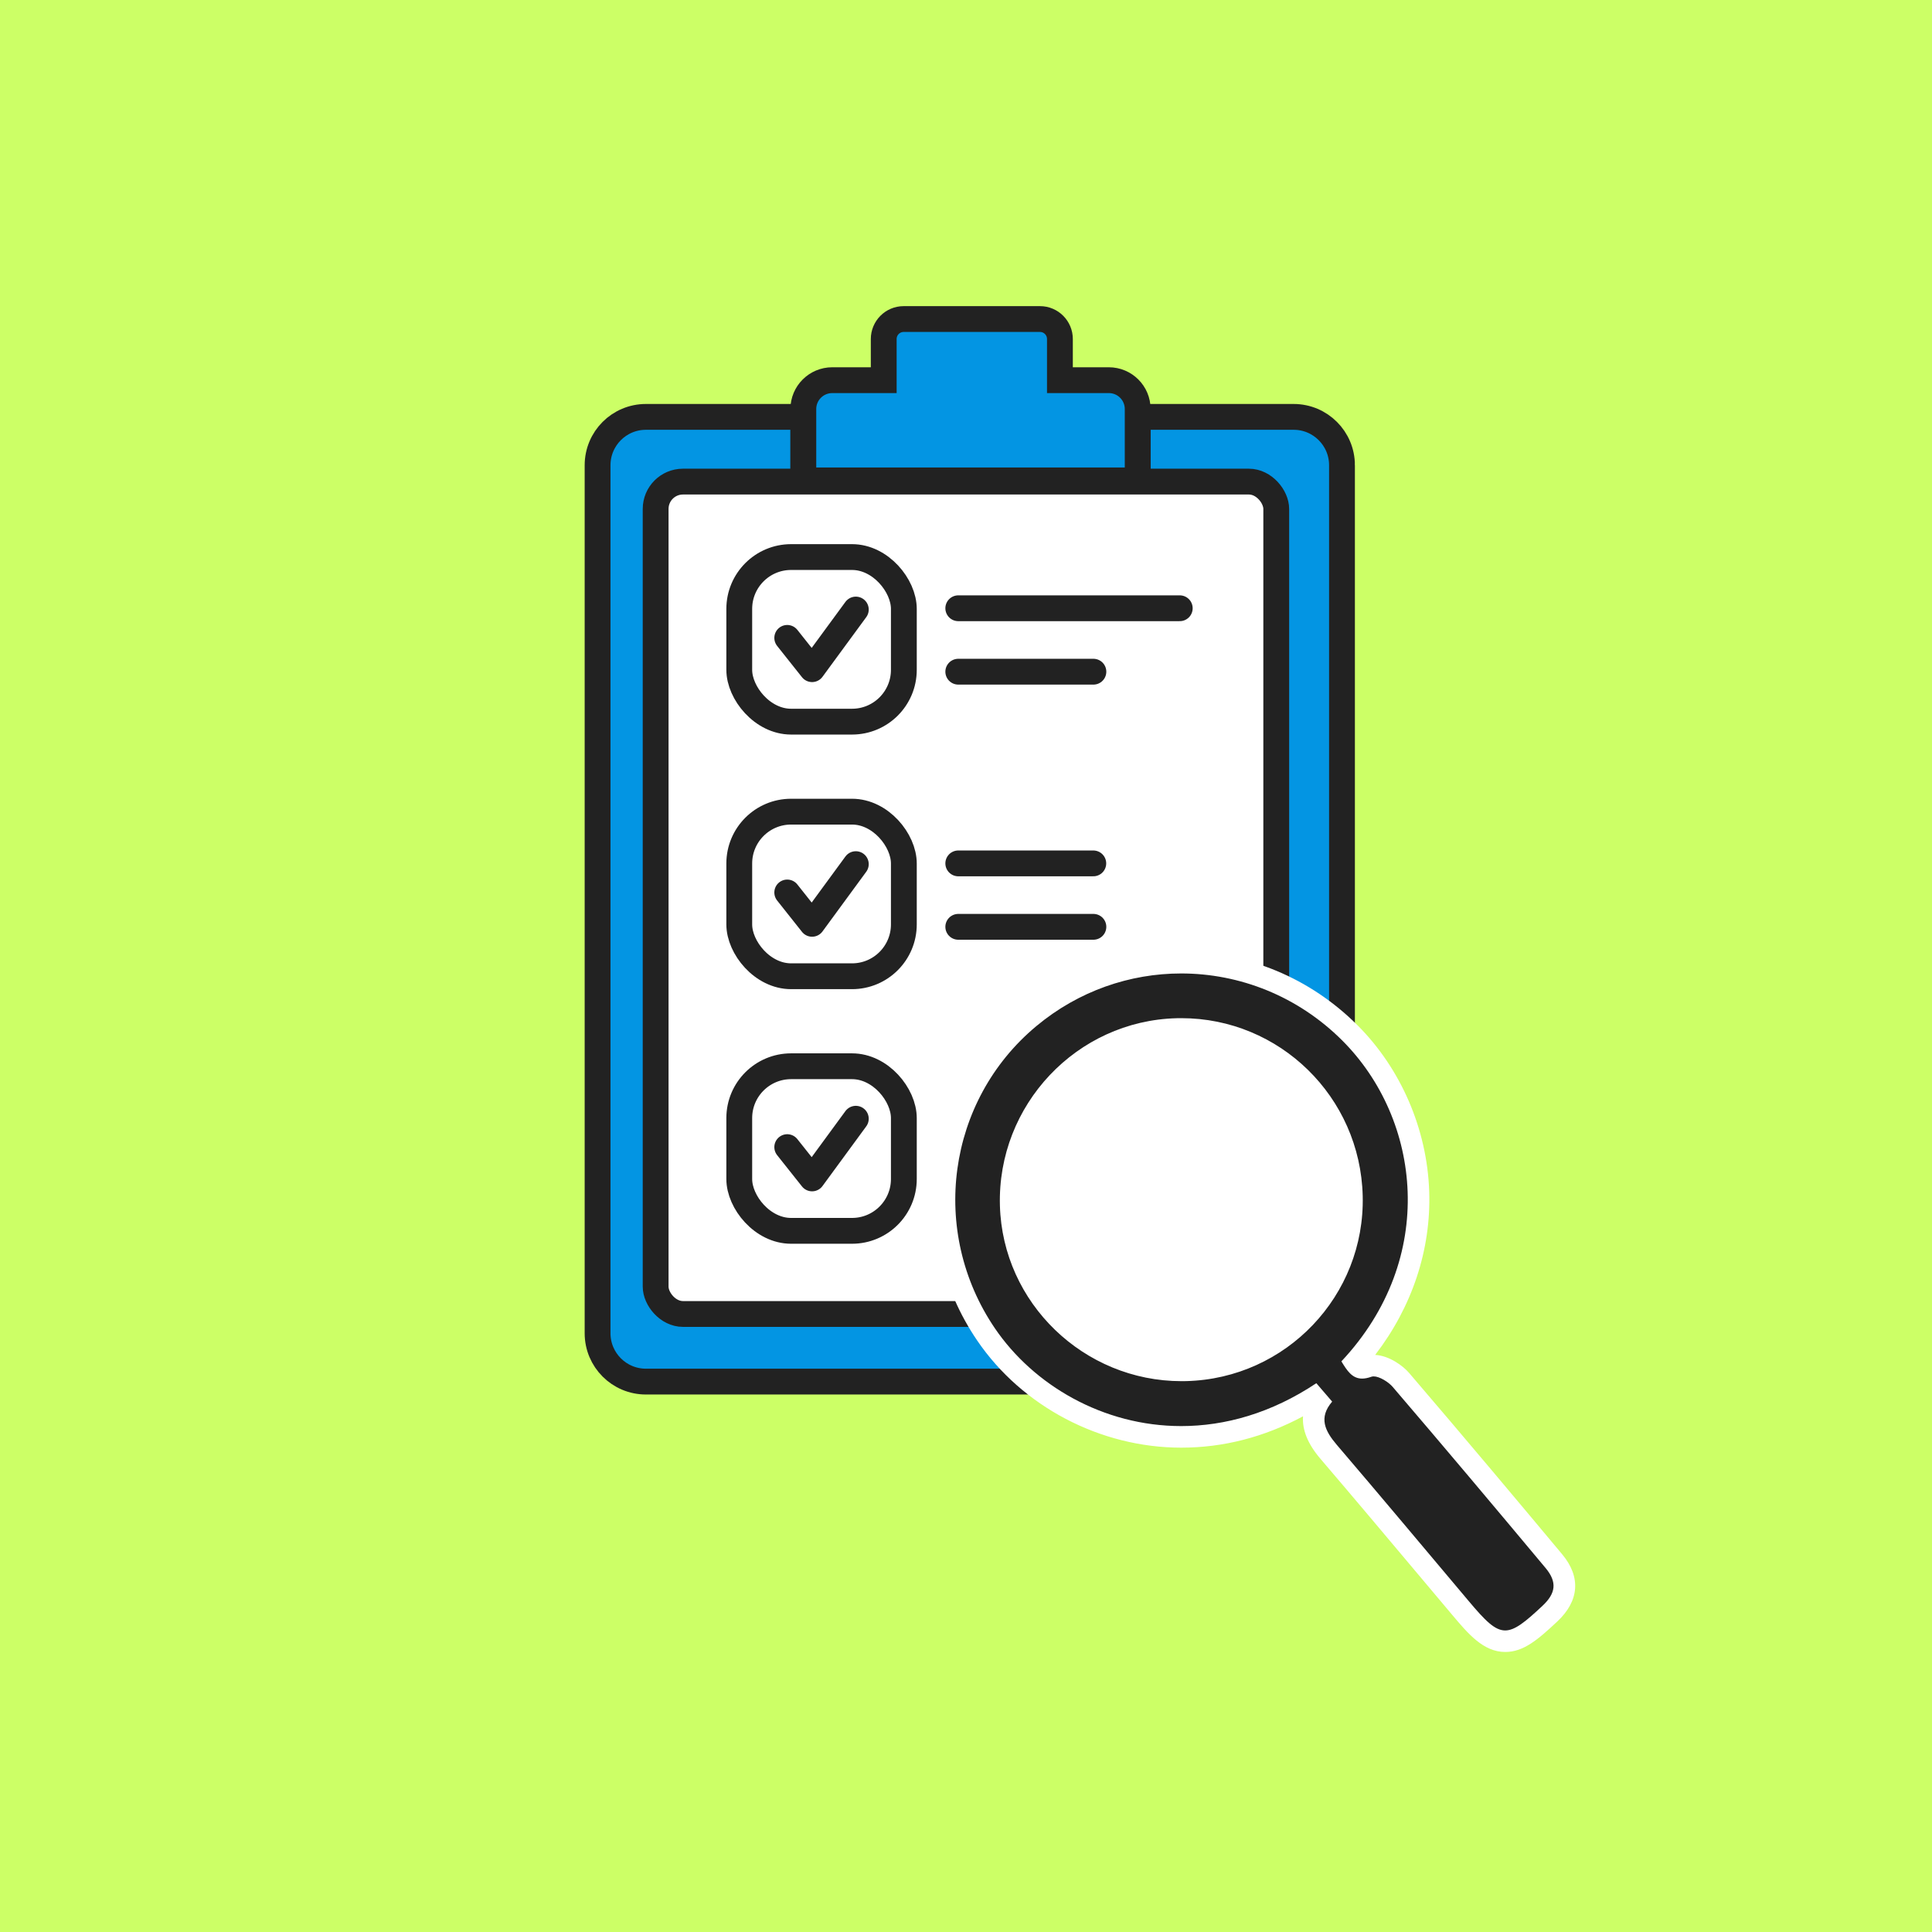 <?xml version="1.0" encoding="UTF-8"?>
<svg xmlns="http://www.w3.org/2000/svg" viewBox="0 0 360 360">
  <defs>
    <style>
      .cls-1, .cls-2 {
        stroke-linecap: round;
      }

      .cls-1, .cls-2, .cls-3, .cls-4, .cls-5 {
        stroke: #222;
        stroke-width: 4.81px;
      }

      .cls-1, .cls-2, .cls-4 {
        fill: none;
      }

      .cls-1, .cls-3, .cls-4, .cls-5 {
        stroke-miterlimit: 10;
      }

      .cls-6 {
        fill: #cf6;
      }

      .cls-2 {
        stroke-linejoin: round;
      }

      .cls-3, .cls-7 {
        fill: #fff;
      }

      .cls-5 {
        fill: #0395e3;
      }

      .cls-8 {
        fill: #222;
      }
    </style>
  </defs>
  <g id="BG">
    <rect class="cls-6" width="360" height="360"/>
  </g>
  <g id="RFP9000_copy" data-name="RFP9000 copy">
    <g>
      <g>
        <g>
          <path class="cls-5" d="M250.06,86.69v161.74c0,4.98-4.04,9.01-9.01,9.01h-120.69c-4.98,0-9.01-4.03-9.01-9.01V86.69c0-4.98,4.03-9.01,9.01-9.01h29.33v11.85h62.3v-11.85h29.06c4.97,0,9.01,4.03,9.01,9.01Z"/>
          <path class="cls-5" d="M211.99,76.22v13.3h-62.3v-13.3c0-2.97,2.41-5.38,5.39-5.38h9.59v-7.67c0-2.05,1.66-3.72,3.71-3.72h25.41c2.05,0,3.71,1.67,3.71,3.72v7.67h9.11c2.97,0,5.38,2.4,5.38,5.38Z"/>
          <rect class="cls-3" x="122.17" y="89.74" width="115.64" height="155.1" rx="5.09" ry="5.09"/>
          <rect class="cls-4" x="137.75" y="103.8" width="30.67" height="30.67" rx="9.66" ry="9.66"/>
          <polyline class="cls-2" points="146.69 118.86 151.32 124.69 159.47 113.58"/>
          <rect class="cls-4" x="137.75" y="151.24" width="30.67" height="30.67" rx="9.66" ry="9.66"/>
          <polyline class="cls-2" points="146.69 166.3 151.32 172.14 159.47 161.02"/>
          <rect class="cls-4" x="137.75" y="198.68" width="30.67" height="30.67" rx="9.66" ry="9.66"/>
          <polyline class="cls-2" points="146.69 213.75 151.32 219.58 159.47 208.46"/>
        </g>
        <line class="cls-1" x1="178.56" y1="113.34" x2="219.83" y2="113.34"/>
        <line class="cls-1" x1="178.56" y1="125.16" x2="203.74" y2="125.16"/>
        <line class="cls-1" x1="178.56" y1="160.88" x2="203.72" y2="160.88"/>
        <line class="cls-1" x1="178.56" y1="172.7" x2="203.74" y2="172.7"/>
      </g>
      <rect class="cls-7" x="184.3" y="187.16" width="67.74" height="67.74" rx="30.87" ry="30.87"/>
      <g>
        <path class="cls-8" d="M280.47,305.82c-2.92,0-5.1-2.34-8.35-6.2l-6.08-7.23c-6.04-7.19-12.29-14.62-18.49-21.88-1.23-1.44-4.28-5.01-1.86-9.23l-.79-.92c-7.85,4.89-16.19,7.37-24.8,7.37h0c-14.42,0-28.35-7.31-36.37-19.09-12.93-19.01-9.45-44.37,8.09-58.99,7.95-6.62,17.99-10.27,28.28-10.27,11.83,0,22.99,4.65,31.44,13.09,14.38,14.38,19.4,40.57.93,61.41.55.78.9,1,1.34,1h0c.29,0,.64-.08,1.06-.23.34-.12.71-.18,1.09-.18,1.92,0,4.12,1.56,5.07,2.66,10.51,12.26,20.75,24.49,28.5,33.77,2.82,3.38,2.57,6.68-.76,9.79-3.3,3.09-5.67,5.12-8.31,5.12ZM220.12,191.72c-.27,0-.54,0-.82.01-8.44.21-16.31,3.73-22.17,9.91-5.91,6.23-9.04,14.38-8.81,22.94.46,16.97,14.75,30.77,31.84,30.77h0c.27,0,.55,0,.82-.01,17.48-.45,31.35-15.01,30.93-32.45-.42-17.48-14.39-31.17-31.8-31.17Z"/>
        <path class="cls-7" d="M220.1,181.39c10.88,0,21.72,4.21,30.02,12.5,14.69,14.69,17.83,40.59-.17,59.78,1.06,1.74,2,3.21,3.86,3.21.51,0,1.08-.11,1.75-.35.12-.04.26-.06.41-.06,1.07,0,2.75,1.04,3.54,1.96,9.58,11.18,19.05,22.45,28.49,33.75,2.19,2.63,1.91,4.71-.59,7.05-3.23,3.03-5.15,4.58-6.94,4.58-1.93,0-3.71-1.8-6.81-5.49-8.18-9.71-16.33-19.46-24.58-29.11-2.19-2.57-3.42-5.05-.85-8.04-1.1-1.28-2.03-2.37-2.95-3.43-8.4,5.6-17.04,7.99-25.18,7.99-14.55,0-27.52-7.64-34.71-18.21-12.25-18-8.99-42.4,7.72-56.32,7.88-6.57,17.45-9.81,26.99-9.81M220.16,257.36c.29,0,.59,0,.88-.01,18.62-.48,33.33-15.92,32.88-34.5-.45-18.48-15.49-33.13-33.8-33.13-.29,0-.58,0-.87.01-18.63.47-33.45,16.18-32.93,34.91.5,18.17,15.64,32.72,33.85,32.72M220.1,177.38h0c-10.75,0-21.25,3.81-29.56,10.74-8.84,7.37-14.57,17.72-16.12,29.17-1.55,11.41,1.17,22.95,7.66,32.49,8.38,12.32,22.95,19.97,38.03,19.97,7.84,0,15.45-1.96,22.69-5.84-.18,2.53.9,5.18,3.24,7.91,6.17,7.22,12.39,14.62,18.41,21.78,2.05,2.44,4.1,4.88,6.15,7.31,2.99,3.55,5.82,6.91,9.88,6.91,3.38,0,6.03-2.24,9.68-5.66,4.13-3.86,4.45-8.32.93-12.54-7.74-9.27-17.98-21.49-28.52-33.79-1.12-1.31-3.7-3.23-6.33-3.36,6.9-8.97,10.45-19.64,10.07-30.52-.4-11.56-5.27-22.82-13.35-30.9-8.82-8.82-20.49-13.68-32.85-13.68h0ZM220.16,253.35c-16.02,0-29.41-12.93-29.84-28.82-.22-8.03,2.71-15.66,8.26-21.51,5.49-5.79,12.87-9.09,20.77-9.29.26,0,.51,0,.77,0,7.81,0,15.2,3.02,20.8,8.49,5.61,5.49,8.81,12.85,9,20.73.4,16.34-12.6,29.98-28.98,30.4-.26,0-.52.01-.78.01h0Z"/>
      </g>
    </g>
  </g>
</svg>